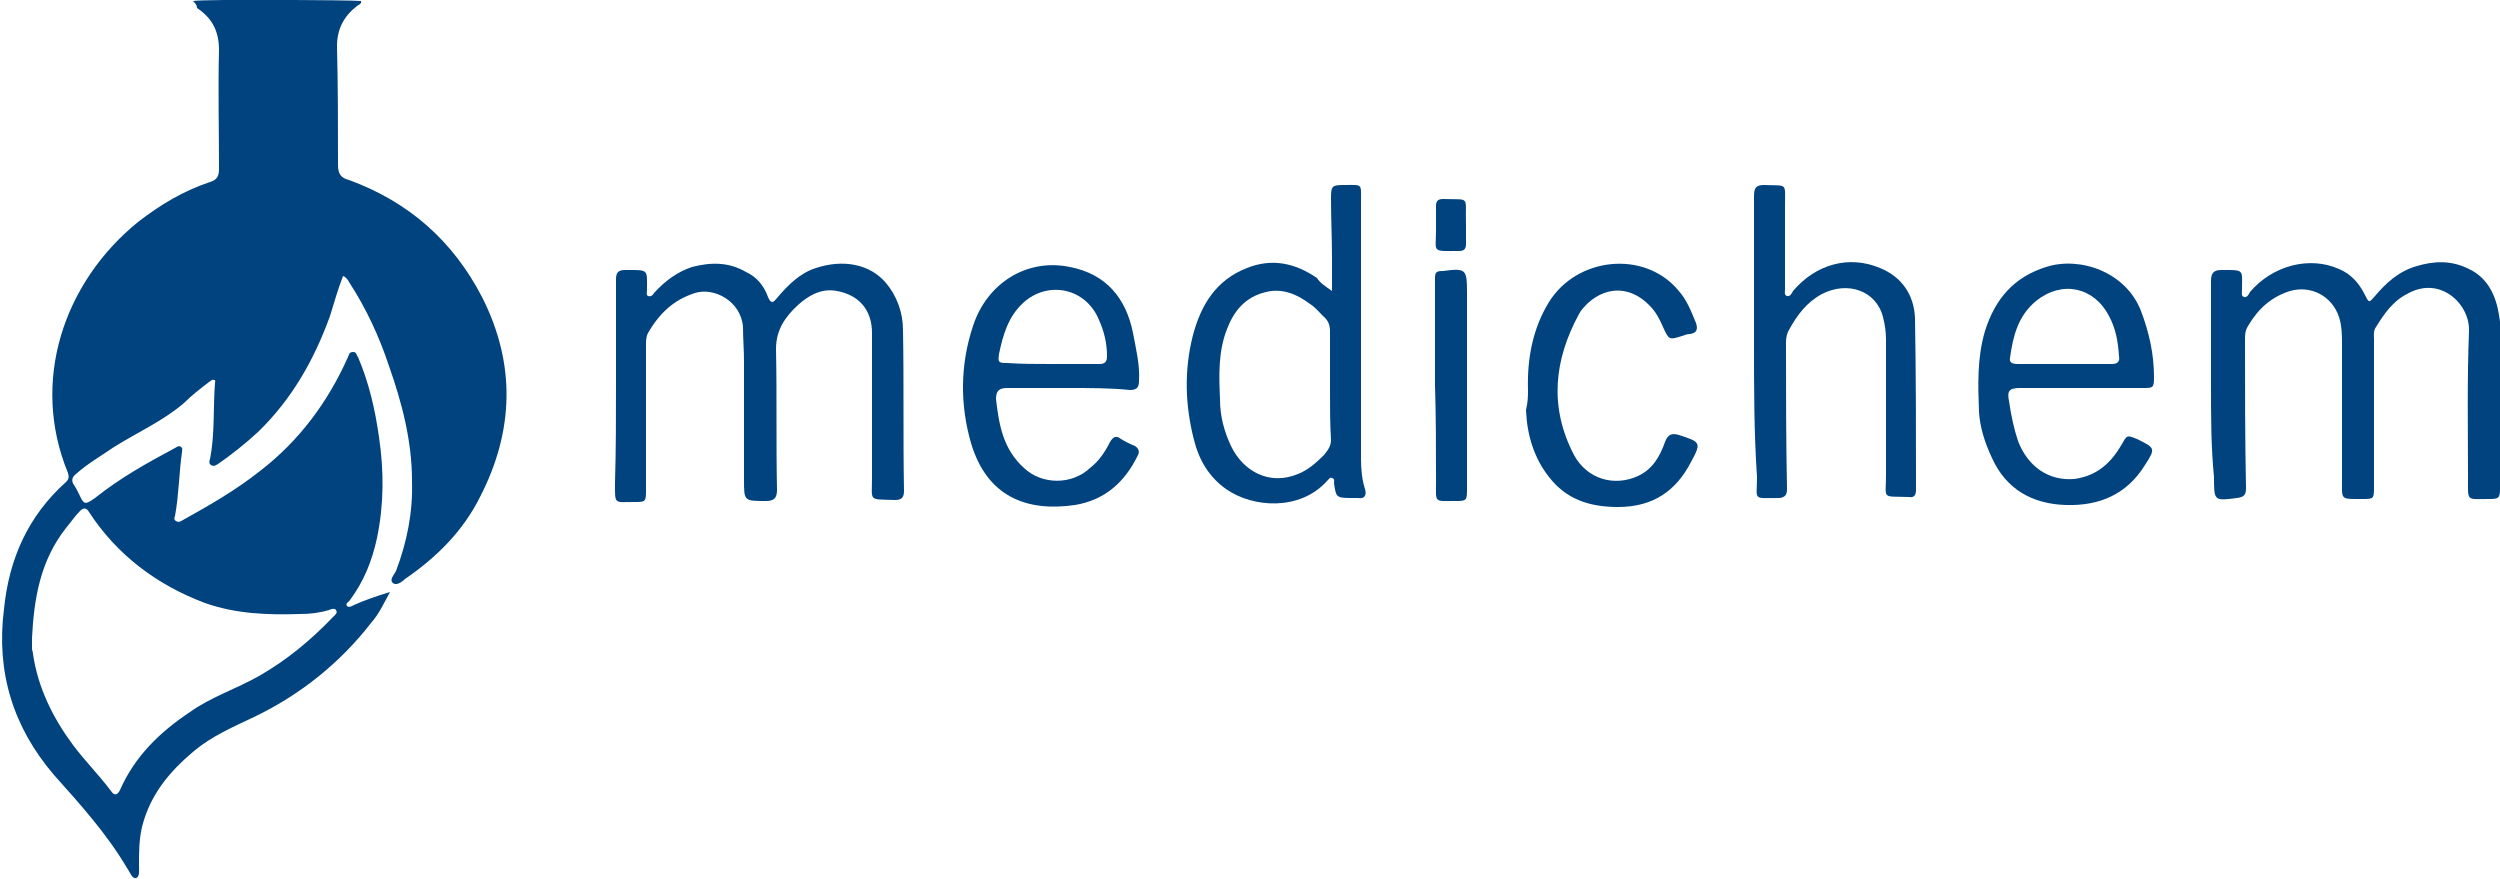 <svg xmlns="http://www.w3.org/2000/svg" xmlns:xlink="http://www.w3.org/1999/xlink" id="Capa_1" x="0px" y="0px" viewBox="0 0 250 87.9" style="enable-background:new 0 0 250 87.9;" xml:space="preserve"><style type="text/css">	.st0{fill:#00437F;}</style><g>	<g>		<path class="st0" d="M19.3,0.1c1.1-0.2,16-0.1,16.8,0c0.1,0.3-0.3,0.4-0.4,0.5c-1.3,1-2,2.3-2,4c0.1,4,0.1,8,0.1,11.9   c0,0.9,0.3,1.3,1.1,1.5c6,2.2,10.4,6.1,13.3,11.7c3.4,6.7,3.2,13.4-0.2,20c-1.7,3.4-4.3,6-7.5,8.2c-0.3,0.3-0.9,0.7-1.2,0.4   c-0.4-0.3,0.1-0.8,0.3-1.2c1.1-2.9,1.7-5.9,1.6-9c0-4-1-7.8-2.3-11.5c-1-3-2.3-5.8-4-8.4c-0.1-0.2-0.3-0.5-0.6-0.6   c-0.5,1.3-0.9,2.7-1.3,4c-1.6,4.4-3.8,8.3-7.2,11.6c-1.3,1.2-2.7,2.3-4,3.2c-0.2,0.1-0.4,0.3-0.7,0.1c-0.2-0.1-0.2-0.4-0.1-0.6   c0.5-2.5,0.3-5.1,0.5-7.6c0-0.1,0.1-0.3-0.1-0.3c-0.2-0.1-0.3,0.1-0.5,0.2c-0.9,0.7-1.7,1.3-2.5,2.1c-2.1,1.8-4.6,2.9-7,4.4   c-1.3,0.9-2.7,1.7-3.8,2.7c-0.4,0.3-0.5,0.7-0.2,1.1c0.2,0.3,0.3,0.5,0.5,0.9c0.5,1.1,0.6,1.1,1.6,0.4c2.5-2,5.2-3.5,8-5   c0.2-0.1,0.4-0.3,0.6-0.1c0.2,0.1,0.1,0.3,0.1,0.5c-0.3,2.1-0.3,4.2-0.7,6.4c-0.1,0.2-0.1,0.4,0.1,0.5c0.3,0.2,0.5,0,0.7-0.1   c2.7-1.5,5.3-3,7.7-4.9c3.9-3,6.8-6.9,8.8-11.4c0.1-0.2,0.1-0.5,0.5-0.5s0.3,0.3,0.5,0.5c1.1,2.6,1.7,5.2,2.1,8   c0.5,3.4,0.5,6.7-0.2,10.1c-0.5,2.3-1.3,4.3-2.7,6.2c-0.1,0.2-0.5,0.3-0.3,0.6c0.2,0.2,0.5,0,0.7-0.1c1.1-0.5,2.3-0.9,3.6-1.3   c-0.6,1.1-1.1,2.2-1.9,3.1c-3.1,4-7.1,7.2-11.7,9.4c-2.1,1-4.2,1.9-6,3.4c-2.5,2.1-4.4,4.4-5.2,7.6c-0.3,1.3-0.3,2.5-0.3,3.8   c0,0.5,0.1,1.2-0.3,1.3c-0.4,0.1-0.6-0.6-0.9-1c-2-3.4-4.7-6.4-7.3-9.3c-4.1-4.8-5.8-10.3-5-16.6c0.5-5,2.4-9.3,6.2-12.7   c0.3-0.3,0.3-0.5,0.2-0.9C3,38.1,6.4,28.2,13.8,22.2c2.2-1.7,4.5-3.1,7.2-4c0.7-0.2,0.9-0.6,0.9-1.3c0-4-0.1-8,0-11.9   c0-1.9-0.7-3.2-2.2-4.2C19.7,0.5,19.5,0.3,19.3,0.1z M3.2,63.8c0,0.3,0,0.7,0,1.1c0,0.1,0.1,0.3,0.1,0.5c0.5,3.4,2,6.4,4,9.1   c1.2,1.6,2.6,3,3.8,4.6c0.4,0.6,0.7,0.3,0.9-0.1c1.5-3.4,4-5.8,7-7.8c2.1-1.5,4.6-2.3,6.9-3.6c2.8-1.6,5.2-3.6,7.4-5.9   c0.2-0.2,0.5-0.4,0.3-0.7c-0.1-0.2-0.5-0.1-0.7,0c-1,0.3-1.9,0.4-2.9,0.4c-3.2,0.1-6.4,0-9.5-1.1c-4.8-1.8-8.8-4.8-11.6-9.1   c-0.3-0.5-0.6-0.4-0.9-0.1c-0.5,0.5-0.9,1.1-1.4,1.7C4,56.1,3.4,59.9,3.2,63.8z"></path>		<path class="st0" d="M221.1,38.4c0-3.4,0-6.9,0-10.3c0-0.7,0.2-1.1,1-1.1c2.4,0,2.1-0.1,2.1,2c0,0.3-0.1,0.6,0.2,0.7   c0.3,0.1,0.5-0.3,0.6-0.5c2.3-2.7,6-3.6,8.9-2.3c1.2,0.5,2,1.4,2.6,2.6c0.4,0.8,0.4,0.8,1,0.1c1.1-1.3,2.4-2.5,4.2-3   c1.7-0.5,3.4-0.6,5.2,0.3c1.9,0.9,2.7,2.7,3,4.6c0.2,1.1,0.2,2.3,0.1,3.4c0,4.6,0,9.3,0,13.9c0,1-0.1,1.1-1.1,1.1   c-2.3,0-2.1,0.3-2.1-2.1c0-4.9-0.1-9.7,0.1-14.7c0.1-2.7-2.9-5.6-6.2-3.7c-1.4,0.7-2.3,2-3.1,3.3c-0.3,0.4-0.2,0.9-0.2,1.3   c0,4.8,0,9.7,0,14.6c0,1.3,0,1.3-1.2,1.3c-2.2,0-2,0.1-2-1.9c0-4.5,0-9,0-13.5c0-0.9,0-1.9-0.3-2.8c-0.7-2.1-2.8-3.2-4.9-2.6   c-1.9,0.6-3.2,1.8-4.2,3.5c-0.3,0.5-0.3,0.9-0.3,1.4c0,4.9,0,9.9,0.1,14.8c0,0.7-0.2,0.9-0.9,1c-2.3,0.3-2.3,0.3-2.3-2.1   C221.1,44.7,221.1,41.6,221.1,38.4z"></path>		<path class="st0" d="M61.6,38.4c0-3.5,0-7,0-10.5c0-0.7,0.3-0.9,0.9-0.9h0.1c2.3,0,2.1-0.1,2.1,2c0,0.2-0.1,0.5,0.1,0.6   c0.3,0.1,0.5-0.1,0.6-0.3c1.1-1.2,2.3-2.1,3.8-2.6c1.9-0.5,3.7-0.5,5.4,0.5c1.1,0.5,1.8,1.4,2.2,2.5c0.3,0.7,0.5,0.6,0.9,0.1   c1.1-1.3,2.3-2.5,3.9-3c2.7-0.9,5.4-0.4,7,1.5c1.1,1.3,1.7,3,1.7,4.7c0.1,5.4,0,10.7,0.1,16.1c0,0.7-0.3,0.9-0.9,0.9   c-2.7-0.1-2.3,0.2-2.3-2.2c0-4.8,0-9.7,0-14.5c0-2.3-1.3-3.8-3.5-4.2c-1.5-0.3-2.8,0.4-3.9,1.4c-1.3,1.2-2.2,2.5-2.2,4.4   c0.1,4.7,0,9.3,0.1,14.1c0,0.8-0.3,1.1-1.1,1.1c-2.2,0-2.2,0-2.2-2.1c0-4,0-8,0-11.9c0-1.1-0.1-2.3-0.1-3.4   c-0.2-2.6-2.9-4-4.8-3.4c-2.2,0.7-3.6,2.1-4.7,4c-0.2,0.4-0.2,0.8-0.2,1.2c0,4.8,0,9.6,0,14.4c0,1.3,0,1.3-1.2,1.3   c-2,0-1.9,0.3-1.9-1.9C61.6,44.9,61.6,41.6,61.6,38.4L61.6,38.4z"></path>		<path class="st0" d="M133.2,29.1c0-1.2,0-2.2,0-3.2c0-2.1-0.1-4-0.1-6.1c0-1.2,0.1-1.3,1.3-1.3c1.9,0,1.7-0.2,1.7,1.7   c0,8.6,0,17.1,0,25.7c0,1,0.1,2.1,0.4,3c0.2,0.7-0.1,1-0.7,0.9c-0.3,0-0.5,0-0.7,0c-1.5,0-1.5-0.1-1.7-1.5c0-0.2,0.1-0.4-0.2-0.5   c-0.2-0.1-0.3,0.1-0.5,0.3c-2.7,3-7.4,2.7-10.1,0.8c-1.7-1.2-2.7-2.9-3.2-4.9c-0.9-3.5-1-7-0.1-10.5c0.8-3,2.3-5.5,5.4-6.7   c2.5-1,4.8-0.5,7,1C132,28.3,132.5,28.6,133.2,29.1z M133,39L133,39c0-2,0-3.9,0-5.9c0-0.6-0.2-1.1-0.7-1.5   c-0.4-0.4-0.8-0.9-1.3-1.2c-1.3-1-2.8-1.6-4.4-1.2c-2.1,0.5-3.2,1.9-3.9,3.7c-0.9,2.3-0.8,4.7-0.7,7c0,1.7,0.4,3.2,1.1,4.7   c1.2,2.5,3.8,4,6.7,2.8c1-0.4,1.8-1.1,2.6-1.9c0.4-0.5,0.7-0.9,0.7-1.5C133,42.4,133,40.7,133,39z"></path>		<path class="st0" d="M175.4,34.2c0-4.8,0-9.7,0-14.6c0-0.8,0.2-1.1,1-1.1c2.4,0.1,2.1-0.3,2.1,2.1c0,2.8,0,5.6,0,8.3   c0,0.3-0.1,0.6,0.2,0.7s0.5-0.3,0.6-0.5c2.3-2.7,5.6-3.6,8.7-2.3c2.2,0.9,3.4,2.7,3.5,5c0.1,5.7,0.1,11.5,0.1,17.2   c0,0.5-0.2,0.8-0.7,0.7c-2.8-0.1-2.3,0.3-2.3-2.2c0-4.5,0-9,0-13.5c0-0.8-0.1-1.5-0.3-2.3c-0.7-2.7-3.6-3.6-6.1-2.3   c-1.5,0.8-2.5,2.1-3.3,3.6c-0.2,0.3-0.3,0.8-0.3,1.2c0,4.9,0,9.7,0.1,14.7c0,0.6-0.2,0.8-0.7,0.9c-0.1,0-0.1,0-0.1,0   c-2.7,0-2.2,0.3-2.2-2.1C175.4,43.3,175.4,38.8,175.4,34.2z"></path>		<path class="st0" d="M208.2,38.8c-2.1,0-4.1,0-6.2,0c-1.1,0-1.3,0.3-1.1,1.3c0.2,1.4,0.5,2.8,0.9,4c1,2.6,3.1,4,5.6,3.8   c2.3-0.3,3.7-1.6,4.8-3.5c0.5-0.9,0.5-0.9,1.5-0.5c1.8,0.9,1.9,0.9,0.8,2.6c-1.8,2.9-4.5,4.1-7.9,4c-3.4-0.1-6-1.6-7.4-4.7   c-0.7-1.5-1.2-3-1.3-4.6c-0.1-2.7-0.2-5.4,0.6-8.1c1-3.2,2.9-5.4,6.1-6.4c3.4-1.1,8,0.5,9.5,4.4c0.8,2.1,1.3,4.3,1.3,6.6   c0,1.1-0.1,1.1-1.1,1.1C212.2,38.8,210.2,38.8,208.2,38.8L208.2,38.8z M206.5,36.4c1.6,0,3.1,0,4.7,0c0.6,0,0.8-0.3,0.7-0.8   c-0.1-1.4-0.3-2.7-1-4c-1.5-2.9-4.7-3.6-7.3-1.5c-1.8,1.5-2.3,3.5-2.6,5.7c-0.1,0.5,0.3,0.6,0.8,0.6   C203.5,36.4,205,36.4,206.5,36.4z"></path>		<path class="st0" d="M106.9,38.8c-2.1,0-4.1,0-6.2,0c-0.8,0-1.1,0.3-1.1,1.1c0.3,2.6,0.7,5,2.8,6.9c1.8,1.7,4.8,1.7,6.6,0   c0.9-0.7,1.5-1.6,2-2.6c0.3-0.5,0.6-0.7,1.1-0.3c0.5,0.3,0.9,0.5,1.4,0.7c0.3,0.2,0.5,0.5,0.3,0.9c-1.3,2.7-3.3,4.5-6.3,5   c-4.8,0.7-8.8-0.8-10.4-6.2c-1.1-3.8-1.1-7.8,0.2-11.7c1.4-4.3,5.4-6.8,9.7-5.9c3.6,0.7,5.6,3.1,6.3,6.6c0.3,1.6,0.7,3.2,0.6,4.8   c0,0.7-0.3,0.9-0.9,0.9C111.1,38.8,109,38.8,106.9,38.8L106.9,38.8z M105.2,36.4c1.6,0,3.1,0,4.7,0c0.6,0,0.8-0.2,0.8-0.8   c0-1.3-0.3-2.5-0.8-3.6c-1.3-3.2-5.1-4-7.6-1.7c-1.5,1.4-2,3.2-2.4,5.1c-0.1,0.8-0.1,0.9,0.8,0.9   C102.2,36.4,103.7,36.4,105.2,36.4z"></path>		<path class="st0" d="M152.8,39c-0.1-3.2,0.5-6.2,2.1-8.8c2.8-4.5,9.5-5.2,12.9-1.2c0.9,1,1.3,2.1,1.8,3.3c0.2,0.6,0.1,1-0.6,1.1   c-0.3,0-0.5,0.1-0.8,0.2c-1.3,0.4-1.3,0.4-1.9-0.9c-0.3-0.7-0.7-1.5-1.3-2.1c-1.8-1.9-4.2-2.1-6.2-0.3c-0.3,0.3-0.7,0.7-0.9,1.1   c-2.5,4.6-3,9.3-0.5,14.1c1.3,2.4,4,3.2,6.4,2.1c1.5-0.7,2.2-2,2.7-3.4c0.3-0.8,0.7-0.9,1.4-0.7c2.1,0.7,2.3,0.7,1.2,2.7   c-1.5,2.9-3.8,4.5-7.3,4.5c-2.9,0-5.2-0.8-6.9-3c-1.5-1.9-2.2-4.2-2.3-6.7C152.8,40.2,152.8,39.5,152.8,39z"></path>		<path class="st0" d="M143.5,38.5c0-3.6,0-7.2,0-10.7c0-0.5,0.1-0.7,0.7-0.7h0.1c2.3-0.3,2.4-0.2,2.4,2.2c0,6.5,0,13,0,19.5   c0,1.3,0,1.3-1.3,1.3c-2,0-1.8,0.2-1.8-1.9C143.6,44.9,143.6,41.7,143.5,38.5C143.6,38.5,143.6,38.5,143.5,38.5z"></path>		<path class="st0" d="M146.6,22.5c0,0.6,0,1.3,0,1.9c0,0.5-0.2,0.7-0.7,0.7c-2.8,0-2.3,0.2-2.3-2.1c0-0.8,0-1.6,0-2.4   c0-0.5,0.2-0.7,0.7-0.7h0.1C147.1,20,146.5,19.5,146.6,22.5z"></path>	</g></g></svg>